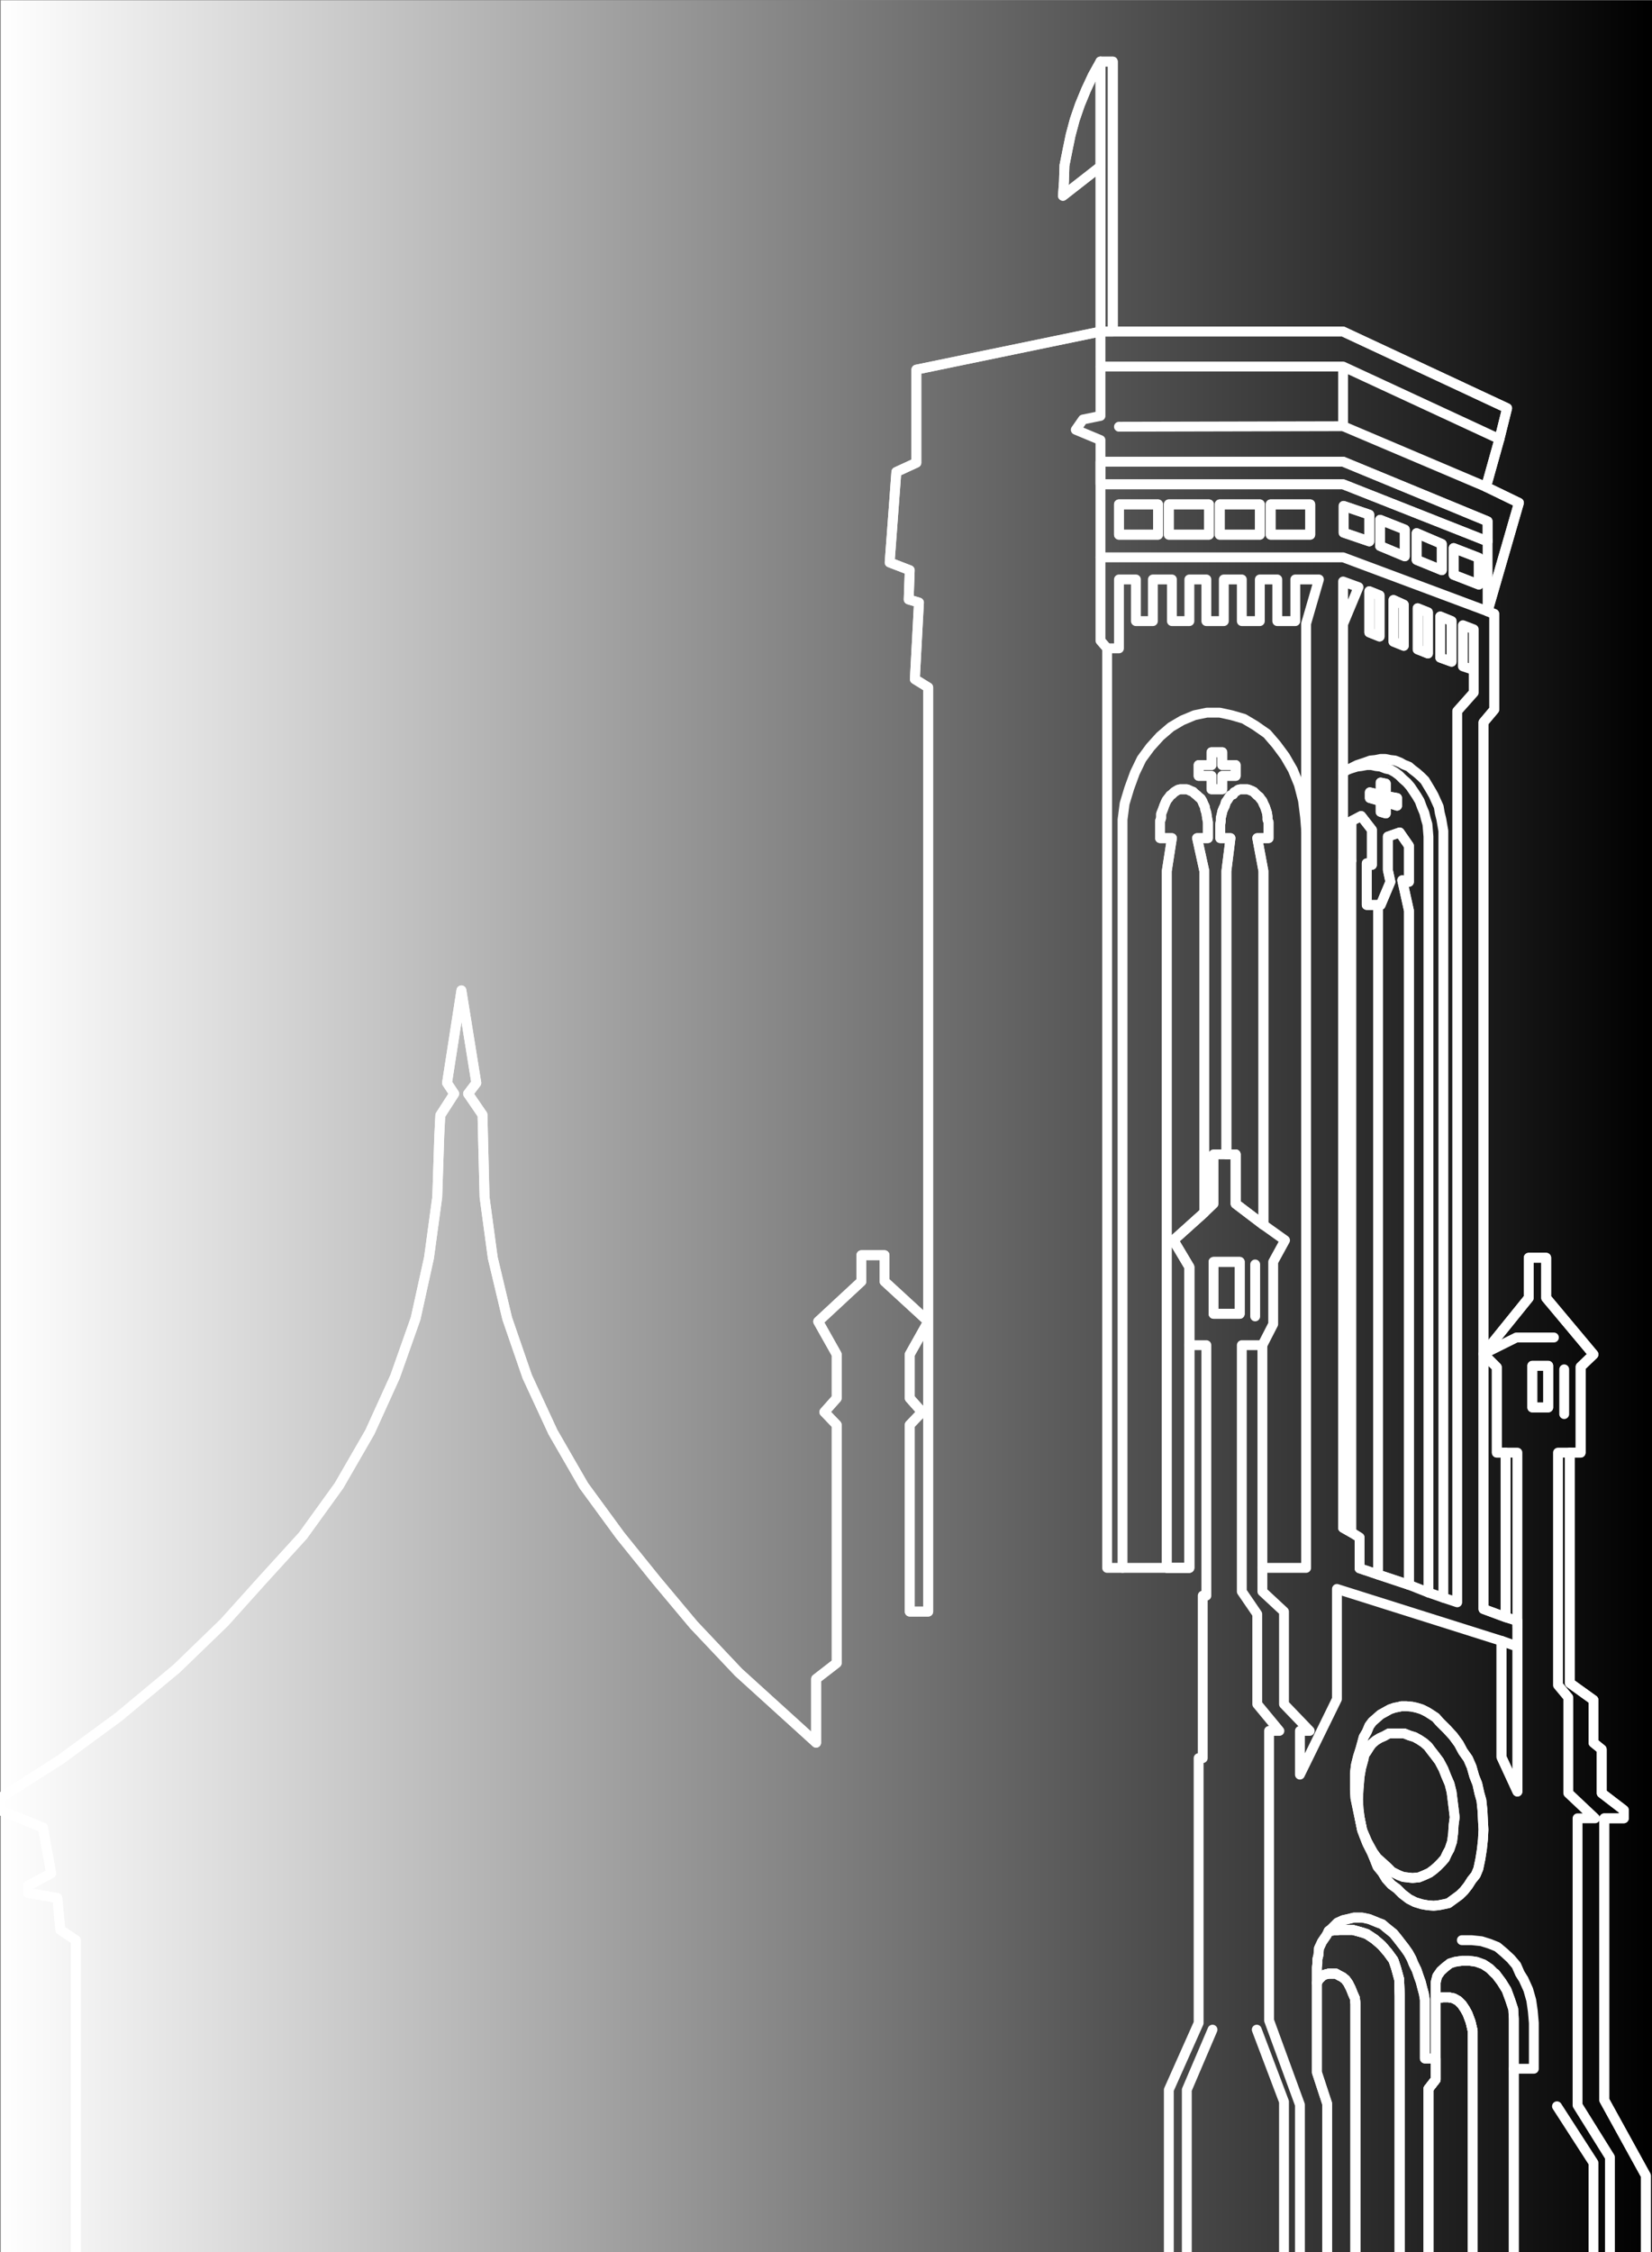 <?xml version="1.0" encoding="UTF-8"?>
<!DOCTYPE svg  PUBLIC '-//W3C//DTD SVG 1.1//EN'  'http://www.w3.org/Graphics/SVG/1.1/DTD/svg11.dtd'>
<svg enable-background="new 0 0 419.008 571.075" version="1.1" viewBox="0 0 419.01 571.08" xml:space="preserve" xmlns="http://www.w3.org/2000/svg">
<rect x="0" y="0" width="419.01" height="571.08" fill="#808080" stroke="none"/>
<linearGradient id="a" x1=".198" x2="419.31" y1="285.83" y2="285.83" gradientUnits="userSpaceOnUse">
	<stop stop-color="#fff" offset="0"/>
	<stop offset="1"/>
</linearGradient>
<rect x=".198" y=".083" width="419.11" height="571.5" fill="url(#a)"/>

	<g fill="none" stroke="#fff" stroke-linecap="round" stroke-linejoin="round" stroke-width="2.5">
		<polygon points="19.228 572.55 19.228 491.96 15.315 489.36 14.533 481.27 7.102 479.97 7.102 478.14 12.968 475.01 10.882 463.41 -0.072 458.97 -0.072 455.97 15.315 446.19 30.053 435.37 44.786 423.11 56.915 411.38 66.304 400.94 76.864 389.34 85.992 376.69 93.816 363.13 100.21 349.05 105.42 334.31 108.81 318.92 110.9 303.54 111.42 287.89 111.68 282.8 115.2 277.33 113.38 274.59 117.03 251.12 120.81 274.59 118.72 277.33 122.38 282.67 122.5 287.89 122.9 303.54 124.98 318.92 128.64 334.31 133.72 349.05 140.24 363.13 148.06 376.69 157.32 389.34 166.58 400.82 175.97 412.03 187.31 424.03 207 441.89 207 425.72 212.22 421.68 212.22 361.3 209.09 358.04 212.22 354.52 212.22 343.44 207.52 335.09 218.48 324.92 218.48 318.27 224.35 318.27 224.35 324.92 235.43 335.09 230.74 343.44 230.74 354.52 233.86 358.04 230.74 361.3 230.74 408.64 235.43 408.64 235.43 174.31 232.04 172.22 233.08 152.79 230.48 152.01 230.74 144.58 225.65 142.62 227.35 119.67 232.43 117.33 232.43 93.723 279.12 84.074 340.66 84.074 382.26 103.5 380.31 111.33 376.92 123.46 385.26 127.5 377.31 155.01 379 155.66 379 179.92 376.26 183.18 376.26 407.99 381.87 410.07 384.87 410.99 384.87 417.51 380.83 416.07 380.83 445.54 384.87 454.28 384.87 410.99 381.87 410.07 381.87 368.34 379.65 368.34 379.65 346.7 376.26 343.31 387.74 329.1 387.74 318.92 392.17 318.92 392.17 329.1 404.17 343.44 400.91 346.57 400.91 368.34 398.17 368.34 398.17 426.76 404.17 431.07 404.17 441.89 406.25 443.58 406.25 454.67 411.86 458.97 411.86 461.06 406.91 461.06 406.91 532.52 417.47 551.69 417.47 572.55"/>
		<polygon points="19.228 572.55 19.228 491.96 15.315 489.36 14.533 481.27 7.102 479.97 7.102 478.14 12.968 475.01 10.882 463.41 -0.072 458.97 -0.072 455.97 15.315 446.19 30.053 435.37 44.786 423.11 56.915 411.38 66.304 400.94 76.864 389.34 85.992 376.69 93.816 363.13 100.21 349.05 105.42 334.31 108.81 318.92 110.9 303.54 111.42 287.89 111.68 282.8 115.2 277.33 113.38 274.59 117.03 251.12 120.81 274.59 118.72 277.33 122.38 282.67 122.5 287.89 122.9 303.54 124.98 318.92 128.64 334.31 133.72 349.05 140.24 363.13 148.06 376.69 157.32 389.34 166.58 400.82 175.97 412.03 187.31 424.03 207 441.89 207 425.72 212.22 421.68 212.22 361.3 209.09 358.04 212.22 354.52 212.22 343.44 207.52 335.09 218.48 324.92 218.48 318.27 224.35 318.27 224.35 324.92 235.43 335.09 230.74 343.44 230.74 354.52 233.86 358.04 230.74 361.3 230.74 408.64 235.43 408.64 235.43 174.31 232.04 172.22 233.08 152.79 230.48 152.01 230.74 144.58 225.65 142.62 227.35 119.67 232.43 117.33 232.43 93.723 279.12 84.074 340.66 84.074 382.26 103.5 380.31 111.33 376.92 123.46 385.26 127.5 377.31 155.01 379 155.66 379 179.92 376.26 183.18 376.26 407.99 381.87 410.07 384.87 410.99 384.87 417.51 380.83 416.07 380.83 445.54 384.87 454.28 384.87 410.99 381.87 410.07 381.87 368.34 379.65 368.34 379.65 346.7 376.26 343.31 387.74 329.1 387.74 318.92 392.17 318.92 392.17 329.1 404.17 343.44 400.91 346.57 400.91 368.34 398.17 368.34 398.17 426.76 404.17 431.07 404.17 441.89 406.25 443.58 406.25 454.67 411.86 458.97 411.86 461.06 406.91 461.06 406.91 532.52 417.47 551.69 417.47 572.55"/>
		
			<rect x="279.12" y="15.614" width="3.13" height="68.46"/>
		
			<rect x="279.12" y="15.614" width="3.13" height="68.46"/>
		<polygon points="279.12 42.215 279.12 15.614 277.16 19.134 275.46 22.786 273.9 26.567 272.6 30.349 271.55 34.261 270.77 38.042 269.99 41.955 269.86 45.997 269.6 49.648"/>
		<polygon points="279.12 42.215 279.12 15.614 277.16 19.134 275.46 22.786 273.9 26.567 272.6 30.349 271.55 34.261 270.77 38.042 269.99 41.955 269.86 45.997 269.6 49.648"/>
		<polyline points="279.12 84.074 279.12 105.46 274.68 106.37 272.86 108.98 279.12 111.59 279.12 162.44 280.81 164.4 280.81 397.56 301.67 397.56 301.67 341.09"/>
		<polyline points="373.79 169.88 371.05 168.96 371.05 158.53 373.79 159.58 373.79 175.61 369.61 180.31 369.61 406.29 366.09 405.12"/>
		<polyline points="340.66 158.27 344.58 148.88 340.66 147.45 340.66 387.38 342.75 388.56"/>
		<polyline points="380.31 111.33 340.66 92.941 340.66 108.07 340.66 92.941 279.12 92.941"/>
		<polyline points="376.92 123.46 340.66 108.07 283.81 108.2"/>
		<polygon points="279.12 122.8 340.66 122.8 377.31 137.28 377.31 132.19 340.66 117.06 279.12 117.06"/>
		<polygon points="279.12 122.8 340.66 122.8 377.31 137.28 377.31 132.19 340.66 117.06 279.12 117.06"/>
		
			<rect x="283.81" y="127.89" width="9.91" height="7.693"/>
		
			<rect x="283.81" y="127.89" width="9.91" height="7.693"/>
		
			<rect x="296.46" y="127.89" width="10.172" height="7.693"/>
		
			<rect x="296.46" y="127.89" width="10.172" height="7.693"/>
		
			<rect x="309.37" y="127.89" width="10.171" height="7.693"/>
		
			<rect x="309.37" y="127.89" width="10.171" height="7.693"/>
		
			<rect x="322.28" y="127.89" width="10.043" height="7.693"/>
		
			<rect x="322.28" y="127.89" width="10.043" height="7.693"/>
		<polygon points="340.79 128.28 340.79 135.06 347.31 137.28 347.31 130.5"/>
		<polygon points="340.79 128.28 340.79 135.06 347.31 137.28 347.31 130.5"/>
		<polygon points="350.05 131.8 350.05 138.45 356.31 141.06 356.31 134.28"/>
		<polygon points="350.05 131.8 350.05 138.45 356.31 141.06 356.31 134.28"/>
		<polygon points="359.31 135.19 359.31 141.97 365.7 144.58 365.7 137.93"/>
		<polygon points="359.31 135.19 359.31 141.97 365.7 144.58 365.7 137.93"/>
		<polygon points="368.7 138.97 368.7 145.75 375.09 148.23 375.09 141.45"/>
		<polygon points="368.7 138.97 368.7 145.75 375.09 148.23 375.09 141.45"/>
		<polyline points="279.12 141.32 340.66 141.32 377.31 155.01 377.31 137.02"/>
		<polyline points="280.81 164.4 283.81 164.4 283.81 146.93 288.11 146.93 288.11 157.49 292.42 157.49 292.42 146.93 297.24 146.93 297.24 157.49 301.67 157.49 301.67 146.93 305.98 146.93 305.98 157.49 310.41 157.49 310.41 146.93 314.97 146.93 314.97 157.49 319.54 157.49 319.54 146.93 323.97 146.93 323.97 157.49 328.54 157.49 328.54 146.93 334.53 146.93 331.28 158.14 331.28 210.43"/>
		<polyline points="296.46 572.55 296.46 529.91 304.02 512.96 304.02 445.8 305.06 445.8 305.06 404.6 305.98 404.6 305.98 341.09 301.67 341.09 301.67 321.27 297.63 314.49 305.46 307.45 307.8 305.23 307.8 292.71 313.41 292.71 313.41 305.23 320.45 310.58 325.93 314.49 322.93 319.97 322.93 335.75 320.19 341.09 320.19 397.56 331.28 397.56 331.28 210.43 331.02 207.17 330.49 203 329.45 198.96 327.89 195.17 325.93 191.78 323.71 188.78 321.36 186.05 318.36 183.96 315.5 182.26 312.37 181.35 309.37 180.7 306.11 180.7 302.98 181.35 299.85 182.66 296.98 184.35 294.24 186.7 291.76 189.44 289.55 192.44 287.85 195.96 286.42 199.87 285.24 203.78 284.72 207.82 284.72 397.56"/>
		<polygon points="307.28 194 307.28 190.74 310.02 190.74 310.02 194 313.41 194 313.41 196.74 310.02 196.74 310.02 200.13 307.28 200.13 307.28 196.74 304.02 196.74 304.02 194"/>
		<polygon points="307.28 194 307.28 190.74 310.02 190.74 310.02 194 313.41 194 313.41 196.74 310.02 196.74 310.02 200.13 307.28 200.13 307.28 196.74 304.02 196.74 304.02 194"/>
		<polygon points="301.67 397.56 301.67 321.27 297.63 314.49 305.46 307.45 305.46 220.86 303.63 212.52 306.37 212.52 306.37 208.48 306.24 207.82 306.11 207.04 305.98 206.13 305.72 205.34 305.58 204.56 305.2 203.78 304.94 203.13 304.54 202.48 304.02 202.08 303.63 201.69 302.98 201.17 302.59 200.78 301.94 200.52 301.41 200.26 301.02 200.13 300.5 200.13 299.98 200.13 299.33 200.13 298.8 200.26 298.15 200.65 297.76 200.91 297.24 201.43 296.85 201.69 296.46 202.22 295.94 202.87 295.68 203.39 295.29 204.3 295.02 205.08 294.76 205.74 294.5 206.39 294.5 207.43 294.24 208.21 294.24 209 294.24 212.52 297.24 212.52 295.94 220.86 295.94 397.56"/>
		<polygon points="301.67 397.56 301.67 321.27 297.63 314.49 305.46 307.45 305.46 220.86 303.63 212.52 306.37 212.52 306.37 208.48 306.24 207.82 306.11 207.04 305.98 206.13 305.72 205.34 305.58 204.56 305.2 203.78 304.94 203.13 304.54 202.48 304.02 202.08 303.63 201.69 302.98 201.17 302.59 200.78 301.94 200.52 301.41 200.26 301.02 200.13 300.5 200.13 299.98 200.13 299.33 200.13 298.8 200.26 298.15 200.65 297.76 200.91 297.24 201.43 296.85 201.69 296.46 202.22 295.94 202.87 295.68 203.39 295.29 204.3 295.02 205.08 294.76 205.74 294.5 206.39 294.5 207.43 294.24 208.21 294.24 209 294.24 212.52 297.24 212.52 295.94 220.86 295.94 397.56"/>
		<polygon points="311.06 292.71 313.41 292.71 313.41 305.23 320.45 310.58 320.45 220.86 318.89 212.52 321.76 212.52 321.76 208.48 321.49 207.82 321.49 207.04 321.36 206.13 321.1 205.34 320.84 204.56 320.45 203.78 320.19 203.13 319.67 202.48 319.41 202.08 318.89 201.69 318.36 201.17 317.98 200.78 317.45 200.52 316.8 200.26 316.41 200.13 315.76 200.13 315.24 200.13 314.58 200.13 314.06 200.26 313.54 200.65 313.02 200.91 312.76 201.43 312.1 201.69 311.72 202.22 311.32 202.87 310.93 203.39 310.67 204.3 310.28 205.08 310.02 205.74 309.89 206.39 309.63 207.43 309.63 208.21 309.5 209 309.5 212.52 312.1 212.52 311.06 220.86"/>
		<polygon points="311.06 292.71 313.41 292.71 313.41 305.23 320.45 310.58 320.45 220.86 318.89 212.52 321.76 212.52 321.76 208.48 321.49 207.82 321.49 207.04 321.36 206.13 321.1 205.34 320.84 204.56 320.45 203.78 320.19 203.13 319.67 202.48 319.41 202.08 318.89 201.69 318.36 201.17 317.98 200.78 317.45 200.52 316.8 200.26 316.41 200.13 315.76 200.13 315.24 200.13 314.58 200.13 314.06 200.26 313.54 200.65 313.02 200.91 312.76 201.43 312.1 201.69 311.72 202.22 311.32 202.87 310.93 203.39 310.67 204.3 310.28 205.08 310.02 205.74 309.89 206.39 309.63 207.43 309.63 208.21 309.5 209 309.5 212.52 312.1 212.52 311.06 220.86"/>
		<polyline points="320.19 397.56 320.19 403.55 325.67 408.64 325.67 432.11 332.19 438.89 329.71 438.89 329.71 449.98 339.1 430.81 339.1 402.9 380.83 416.07"/>
		<polygon points="349.92 161.4 349.92 150.97 347.31 149.92 347.31 160.36"/>
		<polygon points="349.92 161.4 349.92 150.97 347.31 149.92 347.31 160.36"/>
		<polygon points="356.05 163.75 356.05 153.32 353.44 152.14 353.44 162.7"/>
		<polygon points="356.05 163.75 356.05 153.32 353.44 152.14 353.44 162.7"/>
		<polygon points="362.18 165.7 362.18 155.27 359.57 154.23 359.57 164.66"/>
		<polygon points="362.18 165.7 362.18 155.27 359.57 154.23 359.57 164.66"/>
		<polygon points="368.18 167.79 368.18 157.49 365.31 156.32 365.31 166.75"/>
		<polygon points="368.18 167.79 368.18 157.49 365.31 156.32 365.31 166.75"/>
		<polyline points="362.31 403.81 366.09 405.12 366.09 210.69 365.57 207.69 365.18 206.13 364.92 204.56 364.27 203.13 363.62 201.69 362.96 200.52 362.18 199.22 361.4 197.91 360.35 196.87 359.31 195.96 358.27 195.17 357.36 194.39 356.05 193.87 355.14 193.35 353.83 192.83 352.66 192.7 351.36 192.44 350.18 192.44 348.88 192.7 347.57 192.83 346.14 193.35 344.18 194 342.1 195.04"/>
		<polyline points="357.36 401.86 362.31 403.81 362.31 212.13 362.18 210.56 362.05 209 361.66 207.69 361.27 206.13 360.61 204.56 360.09 203.13 359.31 201.82 358.53 200.65 357.74 199.48 356.83 198.43 355.79 197.52 354.88 196.61 353.83 195.83 352.66 195.17 351.49 194.91 350.18 194.39 349.01 194.26 347.84 194 346.66 194 345.23 194.26 344.18 194.39 342.1 195.04 341.31 195.44 340.66 196.09"/>
		<polygon points="350.18 201.56 350.18 198.43 351.49 198.7 351.49 201.82 354.35 202.35 354.35 204.3 351.49 203.39 351.49 206.26 350.18 205.87 350.18 203.13 347.44 202.35 347.44 200.91"/>
		<polygon points="350.18 201.56 350.18 198.43 351.49 198.7 351.49 201.82 354.35 202.35 354.35 204.3 351.49 203.39 351.49 206.26 350.18 205.87 350.18 203.13 347.44 202.35 347.44 200.91"/>
		<polygon points="344.84 389.86 342.75 388.56 340.66 387.38 340.66 218.26 342.75 218.26 342.75 208.21 345.23 206.91 347.97 210.43 347.97 219.3 346.66 218.91 346.66 229.47 350.18 229.47 352.66 223.6 352.01 220.6 352.01 212.13 355.01 211.08 357.36 214.47 357.36 223.6 355.66 223.21 357.36 230.9 357.36 401.86 349.53 399.25 344.84 397.68"/>
		<polygon points="344.84 389.86 342.75 388.56 340.66 387.38 340.66 218.26 342.75 218.26 342.75 208.21 345.23 206.91 347.97 210.43 347.97 219.3 346.66 218.91 346.66 229.47 350.18 229.47 352.66 223.6 352.01 220.6 352.01 212.13 355.01 211.08 357.36 214.47 357.36 223.6 355.66 223.21 357.36 230.9 357.36 401.86 349.53 399.25 344.84 397.68"/>
		
			<line x1="342.75" x2="342.75" y1="388.56" y2="218.26"/>
		
			<line x1="349.53" x2="349.53" y1="399.25" y2="229.47"/>
		
			<rect x="307.8" y="319.97" width="6.648" height="13.17"/>
		
			<rect x="307.8" y="319.97" width="6.648" height="13.17"/>
		
			<line x1="318.36" x2="318.36" y1="333.79" y2="320.62"/>
		<polyline points="320.19 341.09 314.97 341.09 314.97 403.55 318.89 409.29 318.89 409.68 318.89 432.11 324.5 438.89 321.89 438.89 321.89 512.31 329.71 533.69 329.71 572.55"/>
		<polyline points="325.67 572.55 325.67 532.91 318.76 514.65"/>
		<polyline points="301.02 572.55 301.02 529.91 307.54 514.65"/>
		<polyline points="384.87 412.55 384.87 368.34 381.87 368.34"/>
		<polyline points="376.26 343.31 384.61 339.14 394.13 339.14"/>
		
			<rect x="388.65" y="346.31" width="4.04" height="10.563"/>
		
			<rect x="388.65" y="346.31" width="4.04" height="10.563"/>
		
			<line x1="396.74" x2="396.74" y1="347.22" y2="358.56"/>
		<polyline points="408.34 572.55 408.34 546.99 400.13 533.82 400.13 461.06 404.56 461.06 397.78 454.67 397.78 430.42 395.17 427.29 395.17 368.34 398.17 368.34"/>
		<polyline points="404.17 572.55 404.17 548.43 394.91 534.08"/>
		<polygon points="345.49 464.06 346.01 465.49 346.79 467.45 347.97 469.8 348.62 471.36 349.4 473.32 350.58 474.75 351.62 476.45 352.92 477.88 354.35 478.92 355.66 480.23 357.36 481.53 358.92 482.32 360.61 482.84 362.05 483.1 363.62 483.23 364.92 483.1 366.22 482.84 367.4 482.58 370.26 480.49 371.31 479.45 372.35 478.14 373.26 476.71 374.31 475.4 374.96 473.84 375.48 471.36 375.87 468.88 376.13 466.41 376.26 463.93 376.13 461.58 376 458.97 375.74 456.5 375.22 454.67 374.7 452.32 373.92 450.37 373.26 448.02 372.35 445.93 371.05 444.11 370 442.15 368.57 440.2 367.01 438.5 365.44 436.94 365.05 436.54 364.14 435.5 362.96 434.72 361.92 434.07 360.61 433.42 359.31 433.02 358.14 432.76 356.7 432.63 355.4 432.63 355.01 432.76 353.7 433.02 352.53 433.42 351.36 434.07 350.18 434.72 348.1 436.54 347.31 437.59 346.66 439.15 345.88 440.46 345.1 443.32 344.44 445.41 343.92 447.5 343.66 449.58 343.66 451.67 343.66 453.89 343.79 455.97"/>
		<polygon points="345.49 464.06 346.01 465.49 346.79 467.45 347.97 469.8 348.62 471.36 349.4 473.32 350.58 474.75 351.62 476.45 352.92 477.88 354.35 478.92 355.66 480.23 357.36 481.53 358.92 482.32 360.61 482.84 362.05 483.1 363.62 483.23 364.92 483.1 366.22 482.84 367.4 482.58 370.26 480.49 371.31 479.45 372.35 478.14 373.26 476.71 374.31 475.4 374.96 473.84 375.48 471.36 375.87 468.88 376.13 466.41 376.26 463.93 376.13 461.58 376 458.97 375.74 456.5 375.22 454.67 374.7 452.32 373.92 450.37 373.26 448.02 372.35 445.93 371.05 444.11 370 442.15 368.57 440.2 367.01 438.5 365.44 436.94 365.05 436.54 364.14 435.5 362.96 434.72 361.92 434.07 360.61 433.42 359.31 433.02 358.14 432.76 356.7 432.63 355.4 432.63 355.01 432.76 353.7 433.02 352.53 433.42 351.36 434.07 350.18 434.72 348.1 436.54 347.31 437.59 346.66 439.15 345.88 440.46 345.1 443.32 344.44 445.41 343.92 447.5 343.66 449.58 343.66 451.67 343.66 453.89 343.79 455.97"/>
		<polygon points="348.23 469.67 349.27 471.1 350.58 472.27 351.88 473.45 353.05 474.62 353.83 475.01 354.88 475.53 355.92 475.92 357.1 476.06 358.27 476.19 359.57 476.06 359.83 476.06 361.14 475.53 362.57 474.88 363.62 474.1 364.53 473.32 365.57 472.27 366.48 471.23 367.01 470.06 367.66 468.88 368.31 466.93 368.57 464.84 368.7 462.75 368.96 460.8 368.7 458.58 368.44 456.5 368.18 454.41 367.66 452.32 366.87 450.5 366.09 448.54 365.05 446.58 363.88 445.02 362.96 443.85 362.18 442.8 361.14 441.89 359.96 441.11 358.79 440.46 357.48 440.06 356.18 439.54 355.01 439.54 353.7 439.54 352.27 439.54 351.1 440.2 349.92 440.72 348.88 441.37 347.97 442.15 347.31 443.06 346.66 444.11 346.01 445.02 345.88 445.93 345.23 448.28 344.84 450.5 344.58 453.63 344.44 456.24 344.58 458.71 344.84 460.8 345.49 464.06 346.79 467.06"/>
		<polygon points="348.23 469.67 349.27 471.1 350.58 472.27 351.88 473.45 353.05 474.62 353.83 475.01 354.88 475.53 355.92 475.92 357.1 476.06 358.27 476.19 359.57 476.06 359.83 476.06 361.14 475.53 362.57 474.88 363.62 474.1 364.53 473.32 365.57 472.27 366.48 471.23 367.01 470.06 367.66 468.88 368.31 466.93 368.57 464.84 368.7 462.75 368.96 460.8 368.7 458.58 368.44 456.5 368.18 454.41 367.66 452.32 366.87 450.5 366.09 448.54 365.05 446.58 363.88 445.02 362.96 443.85 362.18 442.8 361.14 441.89 359.96 441.11 358.79 440.46 357.48 440.06 356.18 439.54 355.01 439.54 353.7 439.54 352.27 439.54 351.1 440.2 349.92 440.72 348.88 441.37 347.97 442.15 347.31 443.06 346.66 444.11 346.01 445.02 345.88 445.93 345.23 448.28 344.84 450.5 344.58 453.63 344.44 456.24 344.58 458.71 344.84 460.8 345.49 464.06 346.79 467.06"/>
		<polygon points="336.62 572.55 343.79 572.55 343.79 508.13 343.66 506.7 343.14 505.53 342.62 504.22 341.97 502.92 341.31 502 340.53 501.35 339.75 500.96 338.84 500.44 337.66 500.44 337.01 500.44 335.97 500.7 335.32 501.09 334.53 501.88 334.14 502.53 334.01 502.79 334.01 525.48 336.62 533.43"/>
		<polygon points="336.62 572.55 343.79 572.55 343.79 508.13 343.66 506.7 343.14 505.53 342.62 504.22 341.97 502.92 341.31 502 340.53 501.35 339.75 500.96 338.84 500.44 337.66 500.44 337.01 500.44 335.97 500.7 335.32 501.09 334.53 501.88 334.14 502.53 334.01 502.79 334.01 525.48 336.62 533.43"/>
		<polygon points="355.01 572.55 355.01 506.05 354.88 501.88 354.09 499 353.44 497.05 352.01 495.09 350.44 493.27 348.62 491.7 346.66 490.4 345.49 490.01 343.14 489.36 339.75 489.36 337.01 489.62 336.49 490.66 335.32 492.36 334.53 494.05 334.4 495.75 334.14 496.79 334.14 497.83 334.01 498.88 334.01 502.79 334.14 502.53 334.53 501.88 335.32 501.09 335.97 500.7 337.01 500.44 337.66 500.44 338.84 500.44 339.75 500.96 340.53 501.35 341.31 502 341.97 502.92 342.62 504.22 343.14 505.53 343.66 506.7 343.79 508.13 343.79 572.55"/>
		<polygon points="355.01 572.55 355.01 506.05 354.88 501.88 354.09 499 353.44 497.05 352.01 495.09 350.44 493.27 348.62 491.7 346.66 490.4 345.49 490.01 343.14 489.36 339.75 489.36 337.01 489.62 336.49 490.66 335.32 492.36 334.53 494.05 334.4 495.75 334.14 496.79 334.14 497.83 334.01 498.88 334.01 502.79 334.14 502.53 334.53 501.88 335.32 501.09 335.97 500.7 337.01 500.44 337.66 500.44 338.84 500.44 339.75 500.96 340.53 501.35 341.31 502 341.97 502.92 342.62 504.22 343.14 505.53 343.66 506.7 343.79 508.13 343.79 572.55"/>
		<polygon points="362.31 572.55 355.01 572.55 355.01 506.05 354.88 501.88 354.09 499 353.44 497.05 352.01 495.09 350.44 493.27 348.62 491.7 346.66 490.4 345.49 490.01 343.14 489.36 339.75 489.36 337.01 489.62 337.66 489.1 338.45 488.31 339.23 487.53 340.66 486.88 341.84 486.62 343.4 486.23 344.44 486.23 345.49 486.23 347.31 486.62 349.53 487.53 350.58 487.92 351.49 488.7 353.44 490.27 354.49 491.57 355.4 492.75 356.31 493.92 357.22 495.22 358.01 496.66 358.53 497.96 359.31 499.53 359.83 501.09 360.35 502.53 360.75 504.09 361.14 505.53 361.4 507.09 361.4 521.96 364.14 521.96 364.14 527.3 362.31 529.65"/>
		<polygon points="362.31 572.55 355.01 572.55 355.01 506.05 354.88 501.88 354.09 499 353.44 497.05 352.01 495.09 350.44 493.27 348.62 491.7 346.66 490.4 345.49 490.01 343.14 489.36 339.75 489.36 337.01 489.62 337.66 489.1 338.45 488.31 339.23 487.53 340.66 486.88 341.84 486.62 343.4 486.23 344.44 486.23 345.49 486.23 347.31 486.62 349.53 487.53 350.58 487.92 351.49 488.7 353.44 490.27 354.49 491.57 355.4 492.75 356.31 493.92 357.22 495.22 358.01 496.66 358.53 497.96 359.31 499.53 359.83 501.09 360.35 502.53 360.75 504.09 361.14 505.53 361.4 507.09 361.4 521.96 364.14 521.96 364.14 527.3 362.31 529.65"/>
		<polygon points="362.31 529.65 364.14 527.3 364.14 507.09 364.66 506.7 365.96 506.44 367.4 506.44 368.7 506.7 369.87 507.35 370.78 508.26 371.57 509.44 372.22 510.61 373 512.7 373.52 514.92 373.52 572.55 362.31 572.55"/>
		<polygon points="362.31 529.65 364.14 527.3 364.14 507.09 364.66 506.7 365.96 506.44 367.4 506.44 368.7 506.7 369.87 507.35 370.78 508.26 371.57 509.44 372.22 510.61 373 512.7 373.52 514.92 373.52 572.55 362.31 572.55"/>
		<polygon points="373.52 572.55 373.52 514.92 373 512.7 372.22 510.61 371.57 509.44 370.78 508.26 369.87 507.35 368.7 506.7 367.4 506.44 365.96 506.44 364.66 506.7 364.14 507.09 364.14 502.66 364.53 501.09 365.44 499.79 366.61 498.74 367.79 497.83 369.09 497.44 370.78 497.18 372.61 497.18 374.44 497.44 376.26 498.09 377.83 499.14 379.13 500.44 379.26 500.44 380.83 502.53 382.13 504.61 383.04 507.09 383.82 509.44 383.96 511.92 383.96 572.55"/>
		<polygon points="373.52 572.55 373.52 514.92 373 512.7 372.22 510.61 371.57 509.44 370.78 508.26 369.87 507.35 368.7 506.7 367.4 506.44 365.96 506.44 364.66 506.7 364.14 507.09 364.14 502.66 364.53 501.09 365.44 499.79 366.61 498.74 367.79 497.83 369.09 497.44 370.78 497.18 372.61 497.18 374.44 497.44 376.26 498.09 377.83 499.14 379.13 500.44 379.26 500.44 380.83 502.53 382.13 504.61 383.04 507.09 383.82 509.44 383.96 511.92 383.96 572.55"/>
		<polyline points="370.78 491.96 373.26 491.96 375.74 492.22 377.83 492.88 379.78 493.66 381.48 495.09 383.18 496.66 384.61 498.35 385.52 500.44 386.43 501.88 387.61 504.48 388.39 507.22 388.78 509.96 389.04 512.96 389.04 524.56 383.96 524.56"/>
	</g>

</svg>
